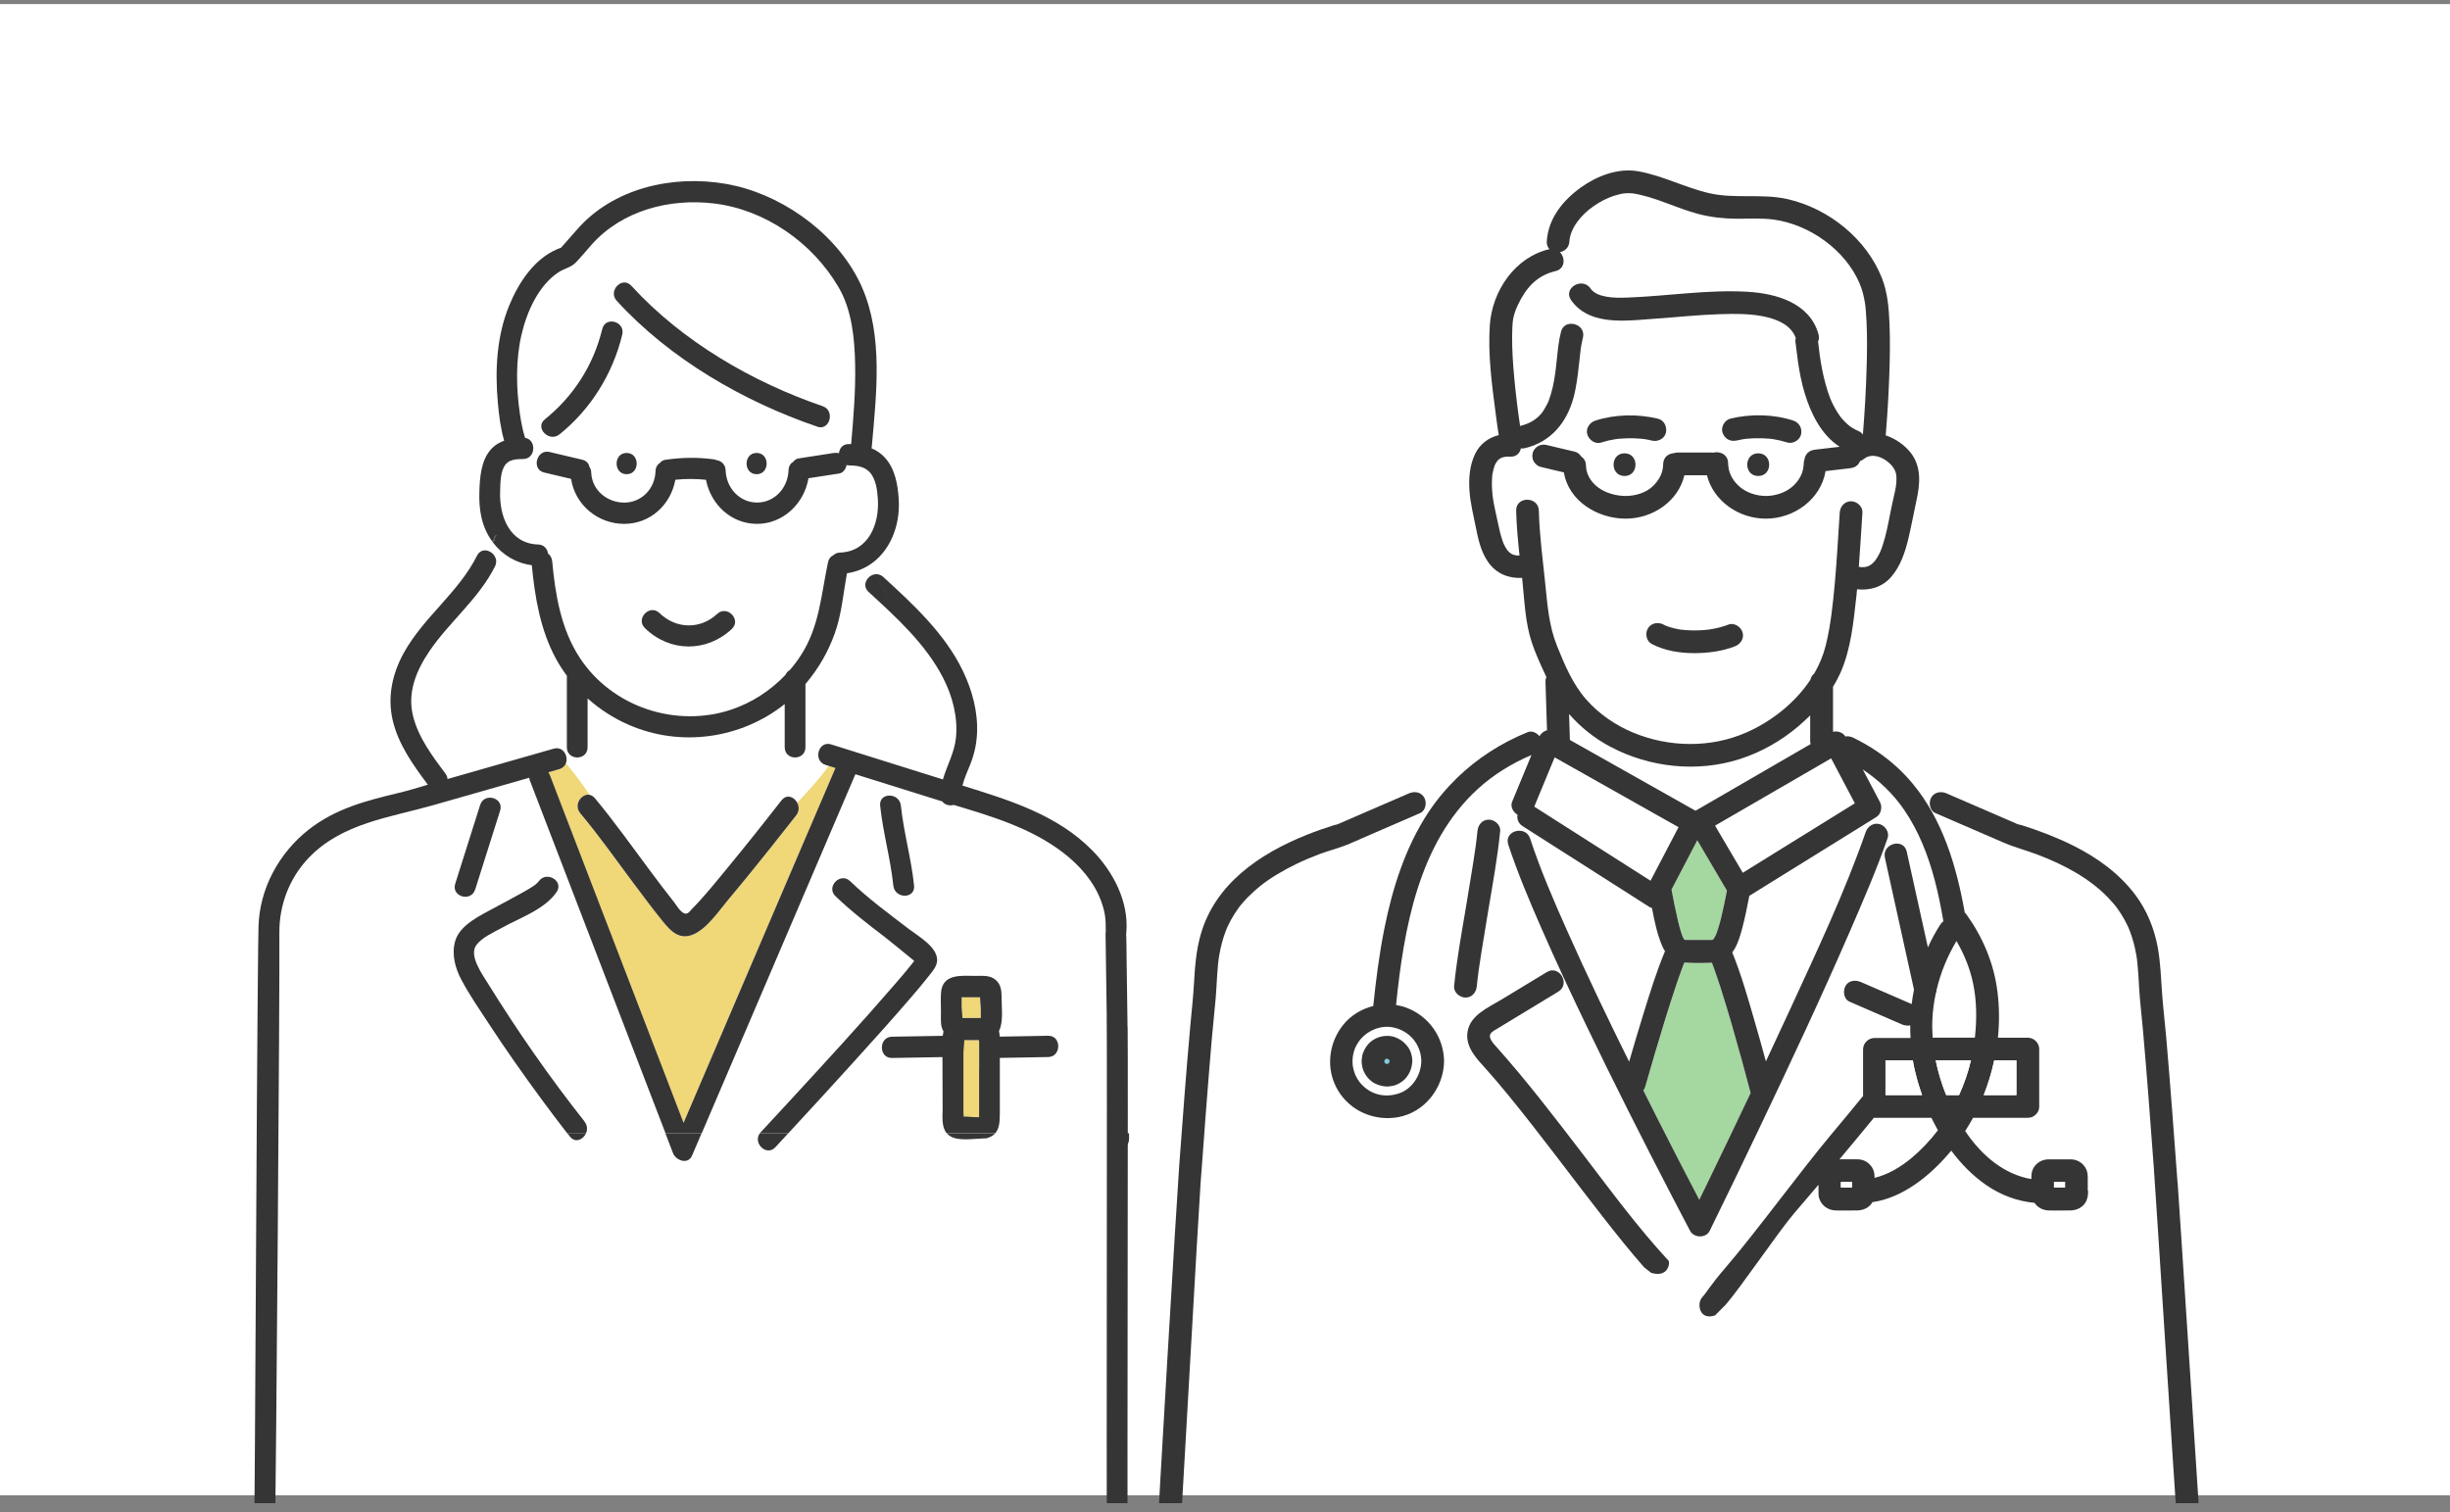 <svg width="230" height="142" viewBox="0 0 230 142" fill="none" xmlns="http://www.w3.org/2000/svg">
<rect x="0" y="0" width="230" height="142" fill="#808080" stroke="none"/>
<g clip-path="url(#clip0_1163_2975)">
<rect y="0.384" width="237.5" height="140" fill="white"/>
<g clip-path="url(#clip1_1163_2975)">
<path d="M90.277 93.668V94.518C90.277 94.682 90.347 95.192 90.347 95.571H91.245C91.454 95.566 91.663 95.56 91.871 95.571H92.075C92.075 95.571 92.075 95.538 92.075 95.522V94.671C92.075 94.507 92.005 93.997 92.005 93.618H90.336C90.336 93.618 90.299 93.618 90.277 93.618C90.277 93.635 90.277 93.651 90.277 93.662V93.668Z" fill="#F0D778"/>
<path d="M86.105 90.458C86.105 90.458 86.105 90.458 86.1 90.448C86.1 90.453 86.1 90.458 86.105 90.458Z" fill="#41B9AF"/>
<path d="M91.909 104.886V97.897C91.909 97.842 91.898 97.754 91.888 97.656H90.513C90.513 98.078 90.432 98.638 90.432 98.83V104.458C90.432 104.546 90.448 104.688 90.459 104.831C90.812 104.809 91.262 104.886 91.55 104.886H91.903H91.909Z" fill="#F0D778"/>
<path d="M77.801 71.911C76.903 73.151 75.865 74.259 74.838 75.373C75.019 75.718 75.046 76.168 74.747 76.552C73.944 77.584 73.131 78.615 72.313 79.635C71.023 81.248 69.729 82.861 68.397 84.435C67.482 85.516 66.289 87.343 64.893 87.809C63.523 88.264 62.672 87.079 61.907 86.119C61.068 85.061 60.26 83.98 59.452 82.899C57.815 80.705 56.226 78.456 54.471 76.355C53.813 75.565 54.594 74.484 55.349 74.627C54.664 73.601 53.931 72.619 53.123 71.654C53.032 71.911 52.829 72.125 52.497 72.219C52.155 72.317 51.813 72.416 51.465 72.515C51.524 72.592 51.577 72.685 51.62 72.789C52.176 74.243 52.738 75.697 53.294 77.15C55.702 83.404 58.104 89.657 60.511 95.917C61.731 99.087 62.951 102.258 64.165 105.423L65.187 103.032C67.947 96.58 70.708 90.129 73.468 83.678C75.121 79.822 76.769 75.965 78.422 72.109C78.213 72.043 78.005 71.977 77.796 71.911H77.801Z" fill="#F0D778"/>
<path d="M54.878 105.297C51.631 101.194 48.614 96.86 45.848 92.4C45.27 91.468 43.997 89.718 44.709 88.742C45.249 87.996 46.367 87.524 47.137 87.096C48.796 86.174 51.112 85.395 52.246 83.761C52.974 82.713 51.289 81.714 50.566 82.751C50.31 83.119 49.47 83.558 48.983 83.837C48.116 84.331 47.228 84.781 46.351 85.264C45.099 85.949 43.163 86.827 42.729 88.363C42.382 89.603 42.729 90.886 43.312 91.984C44.061 93.399 44.987 94.737 45.859 96.07C47.448 98.495 49.111 100.865 50.829 103.196C51.626 104.277 52.428 105.347 53.252 106.405H55.012C55.157 106.071 55.157 105.659 54.873 105.308L54.878 105.297Z" fill="#353535"/>
<path d="M53.257 106.394C53.337 106.499 53.418 106.603 53.503 106.707C54.011 107.349 54.755 106.992 55.017 106.394H53.257Z" fill="#353535"/>
<path d="M80.445 99.362C82.162 97.469 83.874 95.566 85.537 93.629C86.089 92.987 86.64 92.346 87.159 91.676C87.49 91.254 87.966 90.744 87.977 90.162C88.004 88.9 86.19 87.886 85.366 87.255C83.467 85.801 81.541 84.397 79.808 82.729C78.893 81.851 77.513 83.261 78.433 84.139C79.894 85.543 81.493 86.783 83.103 88.006C83.307 88.16 85.12 89.625 85.826 90.217C85.768 90.294 85.661 90.436 85.618 90.486C85.088 91.155 84.532 91.802 83.97 92.45C80.755 96.174 77.417 99.795 74.084 103.416C73.196 104.376 72.313 105.341 71.42 106.295C71.388 106.328 71.361 106.361 71.34 106.394H74.009C76.165 104.063 78.316 101.72 80.45 99.362H80.445ZM86.099 90.453C86.099 90.453 86.094 90.453 86.094 90.442C86.094 90.447 86.094 90.453 86.099 90.453Z" fill="#353535"/>
<path d="M71.335 106.394C70.65 107.321 71.96 108.605 72.795 107.705C73.201 107.272 73.603 106.833 74.004 106.394H71.335Z" fill="#353535"/>
<path d="M88.876 106.394C88.967 106.499 89.074 106.597 89.213 106.68C90.015 107.157 91.417 106.899 92.326 106.883C92.385 106.883 92.444 106.883 92.508 106.877C92.519 106.877 92.53 106.877 92.54 106.877H92.562C92.658 106.861 92.744 106.833 92.818 106.8C93.086 106.701 93.284 106.564 93.428 106.4H88.876V106.394Z" fill="#353535"/>
<path d="M93.862 104.644V99.323C95.376 99.296 96.89 99.268 98.404 99.241C99.656 99.219 99.661 97.222 98.404 97.244C96.885 97.272 95.365 97.299 93.851 97.326C93.841 97.145 93.819 96.965 93.782 96.794C94.21 95.961 94.028 94.644 94.028 93.794C94.028 93.097 94.017 92.417 93.413 91.951C92.888 91.55 92.246 91.621 91.626 91.621C90.31 91.621 88.448 91.358 88.336 93.245C88.298 93.843 88.336 94.457 88.336 95.055C88.336 95.653 88.255 96.323 88.576 96.838C88.544 96.97 88.523 97.107 88.507 97.25C86.913 97.277 85.324 97.305 83.73 97.332C82.478 97.354 82.472 99.351 83.73 99.329C85.313 99.301 86.891 99.274 88.475 99.246C88.475 100.865 88.491 102.483 88.491 104.101C88.491 104.858 88.368 105.796 88.876 106.394H93.429C93.814 105.961 93.857 105.319 93.857 104.644H93.862ZM91.915 100.475V104.886H91.562C91.273 104.886 90.823 104.809 90.47 104.831C90.46 104.688 90.444 104.54 90.444 104.458V98.83C90.444 98.638 90.524 98.078 90.524 97.656H91.899C91.909 97.754 91.92 97.842 91.92 97.897V100.481L91.915 100.475ZM92.075 95.527C92.075 95.527 92.075 95.56 92.075 95.577H91.872C91.669 95.566 91.455 95.571 91.246 95.577H90.347C90.347 95.198 90.278 94.682 90.278 94.523V93.673C90.278 93.673 90.278 93.64 90.278 93.629C90.294 93.629 90.315 93.629 90.337 93.629H92.006C92.006 94.008 92.075 94.523 92.075 94.682V95.533V95.527Z" fill="#353535"/>
<path d="M44.612 83.503C45.394 81.04 46.169 78.576 46.95 76.113C47.336 74.89 45.458 74.364 45.073 75.581C44.291 78.044 43.516 80.507 42.735 82.971C42.35 84.194 44.227 84.72 44.612 83.503Z" fill="#353535"/>
<path d="M73.367 75.137C71.655 77.337 69.917 79.52 68.141 81.671C67.119 82.91 66.102 84.183 64.974 85.324C64.856 85.445 64.679 85.692 64.524 85.752C64.027 85.938 63.567 85.061 63.283 84.704C62.486 83.706 61.721 82.68 60.956 81.654C59.276 79.399 57.645 77.101 55.847 74.94C55.034 73.963 53.659 75.378 54.472 76.349C56.227 78.45 57.816 80.7 59.453 82.894C60.261 83.975 61.068 85.061 61.908 86.114C62.673 87.074 63.524 88.264 64.893 87.803C66.29 87.337 67.483 85.516 68.397 84.43C69.729 82.85 71.024 81.243 72.313 79.63C73.132 78.604 73.94 77.578 74.748 76.547C75.523 75.554 74.154 74.128 73.373 75.137H73.367Z" fill="#353535"/>
<path d="M68.702 59.048C69.632 58.181 68.252 56.771 67.327 57.638C65.749 59.113 63.459 59.064 61.918 57.561C61.009 56.672 59.634 58.082 60.543 58.971C62.876 61.247 66.332 61.269 68.707 59.048H68.702Z" fill="#353535"/>
<path d="M71.029 42.525C69.777 42.525 69.772 44.521 71.029 44.521C72.286 44.521 72.286 42.525 71.029 42.525Z" fill="#353535"/>
<path d="M58.826 42.525C57.575 42.525 57.569 44.521 58.826 44.521C60.084 44.521 60.084 42.525 58.826 42.525Z" fill="#353535"/>
<path d="M63.181 108.265C63.449 108.956 64.588 109.378 64.963 108.501C65.262 107.799 65.562 107.096 65.867 106.394H62.464C62.705 107.02 62.946 107.64 63.181 108.265Z" fill="#353535"/>
<path d="M104.042 106.394C104.042 106.564 104.042 106.729 104.047 106.899C104.063 108.183 106.011 108.188 105.995 106.899C105.995 106.729 105.995 106.564 105.989 106.394H104.042Z" fill="#353535"/>
<path d="M105.851 96.449C105.819 94.244 105.787 92.033 105.76 89.828C105.749 89.202 105.76 88.577 105.733 87.957C105.733 87.825 105.723 87.754 105.717 87.716C105.717 87.672 105.728 87.606 105.739 87.513C105.979 84.638 104.498 81.841 102.566 79.866C99.244 76.476 94.718 75.115 90.353 73.755C90.519 73.075 90.824 72.427 91.081 71.774C91.45 70.847 91.664 69.926 91.717 68.922C91.829 66.859 91.268 64.802 90.38 62.964C88.705 59.486 85.704 56.716 82.922 54.171C82.66 53.935 82.366 53.869 82.099 53.924C82.692 54.796 83.168 55.729 83.821 56.667C83.168 55.734 82.692 54.802 82.099 53.924C81.403 54.061 80.868 54.966 81.547 55.581C84.131 57.945 86.918 60.479 88.545 63.661C89.417 65.367 89.936 67.32 89.743 69.262C89.604 70.655 88.898 71.868 88.518 73.179C85.019 72.082 81.515 70.984 78.017 69.887C76.813 69.509 76.299 71.44 77.498 71.813C77.808 71.912 78.118 72.005 78.429 72.103C76.775 75.96 75.128 79.816 73.475 83.673C70.714 90.124 67.954 96.575 65.194 103.026L64.172 105.418C62.952 102.247 61.732 99.076 60.518 95.911C58.111 89.658 55.709 83.404 53.301 77.145C52.745 75.691 52.183 74.237 51.627 72.784C51.584 72.68 51.536 72.586 51.471 72.51C51.814 72.411 52.156 72.312 52.504 72.213C53.708 71.868 53.199 69.942 51.985 70.288C48.658 71.237 45.33 72.191 42.008 73.14C42.008 72.976 41.949 72.806 41.815 72.63C40.59 70.984 39.274 69.246 38.771 67.205C38.226 65 39.087 62.953 40.296 61.16C42.174 58.384 44.95 56.217 46.464 53.184C46.812 52.492 46.325 51.845 45.763 51.702C45.303 52.657 44.918 53.688 44.287 54.467C44.918 53.688 45.309 52.657 45.763 51.702C45.4 51.609 45.004 51.724 44.779 52.174C43.067 55.608 39.766 57.934 37.91 61.291C36.84 63.228 36.359 65.384 36.856 67.578C37.375 69.86 38.771 71.807 40.136 73.634C40.146 73.65 40.157 73.662 40.168 73.672C39.269 73.941 38.37 74.216 37.461 74.435C34.411 75.165 31.512 75.9 28.971 77.896C26.205 80.074 24.349 83.421 24.268 87.035C24.215 89.52 24.215 92.011 24.183 94.496C24.124 98.632 23.926 140.358 23.867 144.494C23.851 145.777 25.798 145.777 25.814 144.494C25.814 144.324 25.819 144.159 25.825 143.989C25.921 137.713 26.269 93.832 26.226 87.557C26.21 85.055 27.109 82.499 28.981 80.54C32.111 77.266 36.615 76.755 40.719 75.581C43.709 74.726 46.694 73.875 49.685 73.02C49.69 73.113 49.712 73.212 49.754 73.31C51.268 77.255 52.788 81.193 54.301 85.138C56.709 91.391 59.111 97.645 61.518 103.904C61.839 104.732 62.155 105.566 62.476 106.394H65.878C67.307 103.054 68.74 99.713 70.169 96.372C72.929 89.921 75.689 83.47 78.45 77.019C79.065 75.576 79.686 74.133 80.301 72.691C82.751 73.459 85.201 74.227 87.657 74.995C87.924 75.077 88.186 75.159 88.454 75.241C88.695 75.57 89.149 75.68 89.534 75.57C93.129 76.651 96.799 77.743 99.811 80.058C101.331 81.221 102.705 82.773 103.369 84.6C103.77 85.703 103.807 86.284 103.807 87.376C103.807 87.398 103.807 87.414 103.807 87.436C103.797 87.518 103.786 87.606 103.786 87.694C103.786 88.165 103.797 88.632 103.807 89.104C103.834 91.1 103.861 93.092 103.893 95.088C103.947 98.863 103.861 140.226 103.914 144H105.861C105.813 140.687 105.91 99.773 105.862 96.46L105.851 96.449Z" fill="#353535"/>
<path d="M46.426 50.528C46.49 50.441 46.554 50.353 46.618 50.27C46.442 50.27 46.426 50.397 46.426 50.528Z" fill="#353535"/>
<path d="M46.426 50.528C46.356 50.627 46.287 50.737 46.223 50.841L46.239 50.868C46.442 50.863 46.421 50.687 46.426 50.528Z" fill="#353535"/>
<path d="M84.371 46.88C84.286 45.509 84.029 44.022 83.087 42.98C82.718 42.574 82.285 42.283 81.814 42.086C81.83 42.026 81.841 41.96 81.846 41.894C82.269 37.05 82.932 31.548 80.921 26.968C78.845 22.239 73.913 18.585 69.06 17.45C64.203 16.32 58.441 17.269 54.766 20.917C54.322 21.361 53.916 21.844 53.498 22.316C53.252 22.595 53.001 22.864 52.76 23.149C52.733 23.182 52.706 23.215 52.68 23.248C52.551 23.292 52.428 23.341 52.305 23.396C50.133 24.323 48.689 26.529 47.806 28.674C46.629 31.532 46.458 34.746 46.736 37.802C46.843 38.976 46.993 40.221 47.33 41.373C46.843 41.548 46.399 41.823 46.035 42.251C45.158 43.287 45.046 44.818 45.003 46.129C44.939 47.835 45.201 49.459 46.217 50.847C46.281 50.737 46.351 50.633 46.42 50.534C46.42 50.397 46.437 50.276 46.613 50.276C46.544 50.358 46.479 50.446 46.42 50.534C46.42 50.693 46.437 50.868 46.233 50.874C46.249 50.896 46.265 50.923 46.287 50.945C47.202 52.141 48.486 52.876 49.925 53.068C50.214 56.08 50.722 59.108 52.161 61.791C52.471 62.372 52.83 62.926 53.22 63.447C53.22 63.486 53.215 63.524 53.215 63.562V70.151C53.215 71.434 55.162 71.44 55.162 70.151V65.57C56.301 66.59 57.596 67.424 58.982 68.033C63.85 70.178 69.558 69.377 73.666 66.102V70.151C73.666 71.434 75.614 71.44 75.614 70.151V64.215C75.646 64.177 75.683 64.133 75.721 64.094C76.86 62.728 77.754 61.176 78.358 59.492C79.016 57.671 79.161 55.718 79.514 53.82C80.252 53.716 80.915 53.469 81.498 53.118C81.37 52.964 81.236 52.816 81.092 52.668C81.236 52.816 81.37 52.964 81.498 53.118C83.489 51.911 84.532 49.437 84.371 46.886V46.88ZM78.861 51.878C78.588 51.889 78.374 51.988 78.219 52.141C77.989 52.24 77.802 52.448 77.732 52.783C77.08 55.871 76.93 58.839 75.17 61.549C74.859 62.032 74.512 62.487 74.137 62.92C73.966 63.014 73.822 63.156 73.741 63.359C72.34 64.829 70.596 65.965 68.697 66.607C63.529 68.362 57.478 66.431 54.413 61.736C52.669 59.059 52.129 55.849 51.84 52.701C51.808 52.372 51.658 52.13 51.449 51.971C51.385 51.532 51.075 51.137 50.524 51.121C47.854 51.039 46.865 48.504 46.95 46.129C46.977 45.361 46.956 44.209 47.48 43.584C47.876 43.106 48.566 43.106 49.122 43.095C50.315 43.079 50.374 41.269 49.293 41.11C49.053 40.352 48.908 39.546 48.796 38.773C48.453 36.403 48.411 33.77 48.956 31.427C49.459 29.271 50.545 26.808 52.428 25.563C52.969 25.207 53.6 25.119 54.054 24.647C54.563 24.12 55.033 23.544 55.515 22.996C58.404 19.737 62.898 18.596 67.07 19.107C71.826 19.694 76.261 22.76 78.717 26.956C79.984 29.123 80.231 31.778 80.279 34.252C80.327 36.737 80.118 39.217 79.904 41.697C79.835 41.697 79.765 41.697 79.69 41.691C79.118 41.68 78.808 42.092 78.759 42.547C78.599 42.508 78.433 42.503 78.262 42.53C77.16 42.7 76.063 42.87 74.961 43.041C74.763 43.073 74.597 43.189 74.48 43.342C74.223 43.496 74.036 43.765 74.025 44.154C73.971 45.805 72.72 47.182 71.072 47.182C69.424 47.182 68.172 45.805 68.119 44.154C68.097 43.584 67.702 43.265 67.274 43.205C67.188 43.167 67.092 43.139 66.985 43.123C65.46 42.92 64.026 42.947 62.507 43.161C62.261 43.194 62.084 43.304 61.967 43.446C61.726 43.6 61.55 43.869 61.539 44.242C61.485 45.888 60.239 47.177 58.612 47.188C57.034 47.193 55.563 46.047 55.504 44.368C55.499 44.149 55.429 43.968 55.333 43.825C55.269 43.518 55.055 43.254 54.659 43.161C53.637 42.92 52.621 42.678 51.599 42.437C50.379 42.146 49.86 44.072 51.08 44.362C51.925 44.56 52.771 44.763 53.611 44.961C53.99 47.418 56.136 49.19 58.612 49.184C61.047 49.179 62.978 47.391 63.4 45.043C64.369 44.938 65.31 44.95 66.273 45.043C66.728 47.369 68.643 49.184 71.072 49.184C73.501 49.184 75.496 47.292 75.897 44.9C76.86 44.752 77.818 44.604 78.781 44.456C79.155 44.395 79.401 44.039 79.471 43.666C79.54 43.682 79.615 43.688 79.69 43.693C80.386 43.704 81.135 43.781 81.643 44.33C82.237 44.982 82.36 46.036 82.413 46.88C82.558 49.261 81.498 51.796 78.85 51.878H78.861Z" fill="#353535"/>
<path d="M85.811 83.141C85.554 80.617 84.837 78.171 84.575 75.647C84.446 74.38 82.494 74.369 82.627 75.647C82.89 78.171 83.601 80.617 83.863 83.141C83.992 84.408 85.944 84.419 85.811 83.141Z" fill="#353535"/>
<path d="M76.716 40.062C77.909 40.468 78.417 38.542 77.235 38.136C70.66 35.892 64.032 32.053 59.27 26.83C58.414 25.892 57.04 27.302 57.896 28.24C62.887 33.709 69.831 37.708 76.721 40.056L76.716 40.062Z" fill="#353535"/>
<path d="M52.524 40.78C55.451 38.432 57.516 35.119 58.414 31.427C58.719 30.182 56.842 29.65 56.537 30.895C55.713 34.291 53.83 37.215 51.15 39.37C50.165 40.16 51.551 41.565 52.524 40.78Z" fill="#353535"/>
</g>
<g clip-path="url(#clip2_1163_2975)">
<path d="M147.493 28.16C146.717 27.023 148.567 25.958 149.334 27.087C149.636 27.53 150.19 27.721 150.804 27.845C151.443 27.968 152.197 27.956 152.892 27.926C156.607 27.781 160.327 27.172 164.047 27.385C166.766 27.542 169.902 28.428 170.724 31.371C170.797 31.636 170.771 31.866 170.686 32.061C170.707 32.223 170.724 32.389 170.745 32.551C170.762 32.692 170.78 32.832 170.797 32.973C170.809 33.062 170.822 33.156 170.831 33.245C170.831 33.258 170.831 33.267 170.831 33.271C170.831 33.288 170.835 33.305 170.839 33.335C170.971 34.246 171.137 35.149 171.385 36.035C171.683 37.109 171.934 37.799 172.509 38.714C172.582 38.829 172.654 38.94 172.735 39.051C172.765 39.093 172.795 39.132 172.825 39.174C172.833 39.187 172.85 39.204 172.876 39.234C173.025 39.413 173.183 39.583 173.353 39.741C173.434 39.817 173.524 39.894 173.609 39.962C173.634 39.975 173.813 40.107 173.839 40.124C174.065 40.269 174.303 40.392 174.551 40.499C174.695 40.563 174.81 40.669 174.891 40.797C175.066 38.719 175.181 36.636 175.241 34.553C175.283 33.088 175.3 31.619 175.232 30.153C175.215 29.813 175.194 29.468 175.164 29.127C175.151 28.995 175.139 28.863 175.126 28.731C175.122 28.684 175.104 28.552 175.096 28.497C174.994 27.832 174.832 27.176 174.563 26.559C173.221 23.449 169.893 21.081 166.561 20.613C165.389 20.447 164.188 20.536 163.012 20.527C161.81 20.515 160.621 20.387 159.458 20.085C157.37 19.539 155.376 18.458 153.233 18.138C153.258 18.147 152.904 18.125 152.841 18.125C152.696 18.125 152.546 18.138 152.406 18.155C152.397 18.159 152.154 18.206 152.086 18.219C151.903 18.262 151.724 18.313 151.545 18.368C150.851 18.59 150.207 18.935 149.589 19.365C148.452 20.153 147.412 21.409 147.339 22.661C147.305 23.245 146.896 23.577 146.449 23.662C146.969 24.186 146.952 25.23 146.031 25.447C144.263 25.86 143.253 27.027 142.49 28.65C142.282 29.093 142.133 29.519 142.047 29.996C142.039 30.055 142.017 30.238 142.013 30.294C142 30.417 141.992 30.541 141.988 30.664C141.971 30.933 141.966 31.201 141.962 31.469C141.949 32.828 142.047 34.187 142.171 35.537C142.235 36.206 142.307 36.874 142.384 37.539C142.422 37.85 142.461 38.156 142.499 38.467C142.516 38.587 142.529 38.702 142.546 38.821C142.55 38.863 142.571 39.004 142.576 39.047C142.618 39.362 142.669 39.673 142.712 39.988C143.603 39.762 144.284 39.37 144.787 38.714C144.923 38.535 145.29 37.884 145.375 37.675C145.486 37.411 145.665 36.815 145.759 36.41C145.869 35.942 145.95 35.465 146.014 34.987C146.019 34.941 146.031 34.855 146.036 34.83C146.053 34.698 146.065 34.562 146.082 34.429C146.108 34.2 146.134 33.974 146.159 33.744C146.253 32.875 146.33 31.989 146.551 31.142C146.751 30.379 147.514 30.243 148.06 30.52C148.119 29.987 148.166 29.451 148.175 28.918C147.928 28.705 147.702 28.458 147.501 28.169L147.493 28.16Z" fill="white"/>
<path d="M177.819 44.017C177.346 43.195 175.91 42.347 175.006 43.067C174.887 43.161 174.759 43.237 174.623 43.289C174.568 43.425 174.482 43.553 174.389 43.651C174.171 43.868 173.928 43.928 173.634 43.962C173.502 43.979 173.37 43.991 173.238 44.008L171.385 44.226C170.941 46.858 168.457 48.689 165.777 48.689C163.097 48.689 160.856 47.037 160.246 44.613C159.543 44.613 158.836 44.613 158.133 44.613C157.557 47.058 155.163 48.689 152.619 48.689C149.981 48.689 147.25 47.028 146.82 44.349C146.091 44.175 145.362 44.004 144.634 43.83C144.361 43.766 144.144 43.57 143.999 43.34C143.841 43.097 143.828 42.79 143.892 42.518C143.952 42.262 144.161 42.011 144.382 41.883C144.629 41.738 144.928 41.709 145.205 41.777C145.311 41.802 145.422 41.828 145.529 41.853C146.3 42.036 147.071 42.22 147.842 42.403C148.102 42.467 148.311 42.65 148.456 42.863C148.703 43.033 148.882 43.306 148.891 43.693C148.903 44.468 149.287 45.197 150.032 45.759C150.714 46.27 151.694 46.56 152.623 46.56C153.544 46.56 154.536 46.245 155.154 45.657C155.798 45.043 156.126 44.375 156.139 43.566C156.147 42.914 156.637 42.577 157.144 42.543C157.251 42.509 157.357 42.484 157.468 42.484C157.604 42.484 157.741 42.484 157.877 42.484H160.711C160.753 42.484 160.787 42.492 160.83 42.496C161.444 42.326 162.223 42.65 162.236 43.476C162.249 44.319 162.598 45.048 163.276 45.657C163.923 46.236 164.869 46.56 165.786 46.56C166.697 46.56 167.652 46.236 168.295 45.657C168.977 45.043 169.322 44.324 169.335 43.476C169.335 43.344 169.365 43.229 169.403 43.123C169.437 42.897 169.552 42.667 169.701 42.518C169.919 42.3 170.162 42.241 170.456 42.207C170.588 42.19 170.72 42.177 170.852 42.16C171.47 42.088 172.092 42.015 172.71 41.943C170.988 40.84 169.991 38.812 169.42 36.9C169.135 35.946 168.943 34.966 168.798 33.982C168.734 33.544 168.679 33.105 168.628 32.666C168.611 32.534 168.594 32.402 168.581 32.27C168.581 32.257 168.581 32.249 168.572 32.227C168.542 32.053 168.547 31.878 168.581 31.712C168.159 30.605 167.106 30.077 165.93 29.787C164.494 29.429 162.952 29.442 161.418 29.493C159.411 29.557 157.417 29.774 155.414 29.915C153.113 30.072 150.028 30.537 148.162 28.914C148.153 29.446 148.106 29.983 148.047 30.515C148.452 30.72 148.737 31.141 148.592 31.704C148.541 31.908 148.494 32.112 148.46 32.317C148.439 32.428 148.422 32.538 148.405 32.649C148.4 32.688 148.392 32.73 148.388 32.768C148.328 33.237 148.281 33.706 148.23 34.174C148.115 35.243 147.987 36.325 147.702 37.364C147.067 39.685 145.55 41.513 143.138 42.066C143.006 42.096 142.887 42.096 142.772 42.088C142.678 42.518 142.35 42.884 141.775 42.863C141.617 42.858 141.459 42.854 141.302 42.871C141.31 42.876 141.076 42.927 141.02 42.939C140.999 42.944 140.982 42.952 140.965 42.956C140.931 42.974 140.897 42.99 140.863 43.012C140.812 43.046 140.76 43.076 140.709 43.11C140.705 43.114 140.705 43.114 140.697 43.123C140.667 43.152 140.573 43.25 140.552 43.272C140.488 43.361 140.432 43.45 140.381 43.544C140.356 43.591 140.334 43.638 140.313 43.685C140.313 43.685 140.313 43.685 140.313 43.693C140.266 43.821 140.228 43.949 140.194 44.081C140.164 44.2 140.138 44.319 140.117 44.439C140.083 44.605 140.113 44.396 140.087 44.63C140.066 44.847 140.053 45.065 140.053 45.282C140.053 45.533 140.057 45.789 140.074 46.04C140.083 46.164 140.096 46.287 140.104 46.411C140.104 46.445 140.117 46.543 140.121 46.581C140.241 47.437 140.458 48.28 140.628 49.128C140.726 49.609 140.833 50.095 140.986 50.563C141.025 50.683 141.067 50.798 141.106 50.913C141.11 50.925 141.135 50.989 141.152 51.028C141.165 51.053 141.178 51.083 141.178 51.083C141.272 51.275 141.374 51.462 141.498 51.637C141.498 51.637 141.498 51.637 141.502 51.641C141.532 51.675 141.562 51.713 141.596 51.747C141.647 51.798 141.698 51.845 141.749 51.892C141.766 51.897 141.898 51.986 141.932 52.007C141.958 52.024 141.988 52.037 142.013 52.05C142.022 52.05 142.022 52.05 142.03 52.054C142.103 52.075 142.307 52.122 142.341 52.135C142.367 52.135 142.546 52.144 142.597 52.144C142.614 52.144 142.627 52.144 142.644 52.144C142.495 50.742 142.363 49.341 142.329 47.931C142.294 46.56 144.425 46.564 144.459 47.931C144.514 50.223 144.821 52.501 145.06 54.776C145.269 56.79 145.401 58.72 146.163 60.619C146.867 62.374 147.655 64.24 148.92 65.666C150.109 67.008 151.613 68.043 153.258 68.737C156.637 70.164 160.587 70.232 163.958 68.742C166.297 67.707 168.504 65.977 169.953 63.797C170.004 63.558 170.136 63.358 170.315 63.209C170.792 62.383 171.163 61.501 171.393 60.572C171.866 58.669 172.066 56.658 172.245 54.708C172.446 52.51 172.552 50.308 172.705 48.106C172.744 47.531 173.161 47.041 173.771 47.041C174.316 47.041 174.874 47.531 174.836 48.106C174.717 49.801 174.627 51.5 174.499 53.196C174.687 53.23 174.845 53.247 175.1 53.217C175.066 53.217 175.262 53.17 175.313 53.157C175.326 53.157 175.377 53.136 175.411 53.123C175.433 53.115 175.45 53.106 175.454 53.102C175.492 53.081 175.65 52.978 175.671 52.97C175.744 52.91 175.812 52.846 175.876 52.782C175.901 52.757 176.004 52.642 176.021 52.62C176.08 52.54 176.14 52.45 176.195 52.365C176.477 51.909 176.566 51.671 176.719 51.224C176.89 50.721 177.022 50.21 177.137 49.694C177.354 48.728 177.516 47.752 177.742 46.785C177.87 46.236 177.998 45.712 178.023 45.201C178.049 44.694 178.028 44.379 177.81 44L177.819 44.017ZM165.057 44.69C163.685 44.69 163.685 42.56 165.057 42.56C166.429 42.56 166.429 44.69 165.057 44.69ZM162.453 39.311C164.341 38.855 166.484 38.889 168.338 39.489C168.905 39.673 169.216 40.214 169.084 40.801C168.96 41.346 168.304 41.717 167.771 41.547C167.345 41.41 166.91 41.308 166.472 41.24C166.446 41.236 166.416 41.231 166.391 41.227C166.378 41.227 166.352 41.223 166.322 41.219C166.237 41.21 166.148 41.202 166.063 41.193C165.828 41.172 165.594 41.159 165.359 41.155C164.929 41.142 164.494 41.155 164.064 41.193C163.962 41.202 163.855 41.214 163.753 41.227C163.71 41.236 163.664 41.24 163.621 41.248C163.421 41.283 163.22 41.321 163.024 41.372C162.445 41.513 161.895 41.193 161.712 40.627C161.537 40.09 161.912 39.447 162.458 39.315L162.453 39.311ZM152.512 44.69C151.14 44.69 151.14 42.56 152.512 42.56C153.884 42.56 153.884 44.69 152.512 44.69ZM149.773 39.489C151.622 38.889 153.769 38.851 155.657 39.311C156.237 39.451 156.526 40.073 156.403 40.622C156.271 41.193 155.631 41.495 155.09 41.368C154.894 41.321 154.694 41.278 154.494 41.244C154.451 41.236 154.404 41.231 154.362 41.223C154.259 41.21 154.153 41.197 154.051 41.189C153.62 41.151 153.19 41.138 152.755 41.151C152.521 41.155 152.287 41.172 152.052 41.189C151.963 41.197 151.878 41.206 151.792 41.214C151.762 41.214 151.741 41.223 151.724 41.223C151.699 41.223 151.669 41.231 151.643 41.236C151.2 41.304 150.765 41.406 150.344 41.542C149.777 41.725 149.206 41.325 149.031 40.797C148.848 40.23 149.244 39.66 149.777 39.485L149.773 39.489ZM162.845 60.696C161.648 61.156 160.31 61.326 159.032 61.326C157.677 61.326 156.292 61.101 155.078 60.474C154.566 60.21 154.417 59.495 154.694 59.018C154.997 58.502 155.64 58.37 156.151 58.635C156.211 58.664 156.292 58.694 156.347 58.733C156.352 58.733 156.356 58.737 156.36 58.741C156.369 58.741 156.373 58.745 156.386 58.749C156.501 58.792 156.616 58.835 156.735 58.873C157.012 58.962 157.298 59.031 157.583 59.082C157.63 59.09 157.826 59.12 157.851 59.124C157.988 59.141 158.12 59.154 158.256 59.163C158.55 59.184 158.844 59.197 159.138 59.193C159.449 59.193 159.76 59.175 160.071 59.15C160.187 59.141 160.302 59.129 160.417 59.111C160.451 59.107 160.523 59.099 160.544 59.094C160.608 59.086 160.677 59.073 160.74 59.06C161.269 58.967 161.784 58.83 162.283 58.639C162.824 58.43 163.45 58.869 163.595 59.384C163.757 59.976 163.387 60.487 162.85 60.696H162.845Z" fill="white"/>
<path d="M169.94 67.161C169.586 67.519 169.216 67.86 168.841 68.175C167.217 69.551 165.355 70.611 163.327 71.263C159.339 72.541 154.86 72.059 151.174 70.1C149.704 69.321 148.392 68.277 147.305 67.029C147.331 67.843 147.357 68.652 147.382 69.466C147.476 69.517 147.57 69.572 147.659 69.623C151.498 71.787 155.337 73.951 159.177 76.114C159.65 75.842 160.123 75.565 160.596 75.292C163.723 73.478 166.855 71.668 169.983 69.853C169.957 69.764 169.94 69.67 169.94 69.581V67.161Z" fill="white"/>
<path d="M171.913 71.203C171.704 71.323 171.495 71.446 171.291 71.565C167.865 73.55 164.439 75.535 161.013 77.52C161.882 78.993 162.752 80.471 163.617 81.945C163.825 81.817 164.034 81.685 164.243 81.558C167.541 79.513 170.839 77.469 174.137 75.424C173.396 74.019 172.654 72.609 171.913 71.203Z" fill="white"/>
<path d="M130.236 99.395C130.214 99.395 130.189 99.395 130.168 99.395C130.146 99.399 130.125 99.408 130.108 99.412C130.087 99.425 130.07 99.433 130.048 99.446C130.04 99.455 130.027 99.467 130.018 99.476C130.006 99.497 129.993 99.514 129.984 99.535C129.98 99.557 129.972 99.578 129.967 99.595C129.967 99.616 129.967 99.642 129.967 99.663C129.972 99.685 129.98 99.706 129.984 99.723C129.997 99.744 130.006 99.761 130.018 99.782C130.027 99.791 130.04 99.804 130.048 99.812C130.065 99.825 130.087 99.838 130.108 99.846C130.129 99.851 130.151 99.859 130.168 99.863C130.189 99.863 130.214 99.863 130.236 99.863C130.257 99.859 130.278 99.851 130.295 99.846C130.317 99.834 130.334 99.825 130.355 99.812C130.364 99.804 130.376 99.791 130.385 99.782C130.398 99.761 130.41 99.744 130.419 99.723C130.427 99.693 130.44 99.659 130.445 99.625C130.436 99.591 130.427 99.561 130.419 99.527C130.406 99.506 130.398 99.489 130.385 99.467C130.376 99.459 130.364 99.446 130.355 99.438C130.338 99.425 130.317 99.412 130.295 99.403C130.274 99.399 130.253 99.391 130.236 99.386V99.395Z" fill="#74D2E7"/>
<path d="M157.579 77.665C157.31 77.516 157.042 77.362 156.773 77.213C153.164 75.177 149.555 73.146 145.946 71.11C145.307 72.651 144.672 74.193 144.033 75.735C144.514 76.042 145 76.353 145.482 76.659C148.635 78.67 151.792 80.68 154.945 82.69C155.823 81.017 156.697 79.343 157.575 77.669L157.579 77.665Z" fill="white"/>
<path d="M127.436 97.972C127.219 98.339 127.146 98.513 127.04 98.982C126.98 99.246 126.959 99.544 126.985 99.932C126.997 100.11 127.006 100.157 127.065 100.396C127.108 100.566 127.159 100.732 127.227 100.894C127.24 100.911 127.33 101.103 127.325 101.094C127.359 101.162 127.398 101.226 127.436 101.29C127.492 101.388 127.555 101.482 127.619 101.571C127.619 101.576 127.649 101.61 127.666 101.631C128.599 102.755 129.972 103.113 131.348 102.645C132.571 102.232 133.406 100.945 133.427 99.625C133.406 98.062 132.341 96.754 130.738 96.439C129.494 96.196 128.101 96.848 127.432 97.964L127.436 97.972ZM132.183 98.322C132.451 98.696 132.575 99.178 132.579 99.629C132.579 99.706 132.571 99.782 132.554 99.855C132.498 100.366 132.298 100.822 131.961 101.222C131.808 101.401 131.612 101.554 131.407 101.678C131.199 101.801 130.956 101.908 130.713 101.95C130.483 101.993 130.248 102.023 130.014 101.997C129.677 101.959 129.43 101.895 129.124 101.75C128.723 101.563 128.374 101.218 128.148 100.843C128.033 100.651 127.943 100.434 127.892 100.221C127.837 99.996 127.803 99.744 127.824 99.506C127.845 99.276 127.875 99.046 127.96 98.833C128.084 98.526 128.212 98.309 128.42 98.053C128.706 97.713 129.132 97.461 129.554 97.342C129.993 97.219 130.517 97.219 130.947 97.38C131.463 97.572 131.855 97.874 132.174 98.322H132.183Z" fill="white"/>
<path d="M175.944 104.945C175.944 104.945 175.931 104.945 175.923 104.945C174.853 106.252 173.779 107.551 172.693 108.842C172.897 108.842 173.106 108.842 173.311 108.842C173.669 108.842 174.026 108.838 174.38 108.842C174.934 108.85 175.42 109.11 175.731 109.566C175.927 109.851 175.987 110.188 175.987 110.524V110.584C177.252 110.281 178.449 109.562 179.434 108.74C180.367 107.96 181.202 107.074 181.935 106.112C181.718 105.728 181.513 105.337 181.326 104.94H175.944V104.945Z" fill="white"/>
<path d="M181.811 92.934C181.807 93.07 181.777 93.198 181.726 93.313C181.56 94.105 181.449 94.91 181.415 95.728C181.39 96.294 181.402 96.865 181.441 97.436H185.403C185.595 95.766 185.582 94.028 185.25 92.397C184.956 90.949 184.402 89.616 183.678 88.359C182.826 89.786 182.191 91.328 181.811 92.938V92.934Z" fill="white"/>
<path d="M184.615 85.876C186.145 88.023 187.163 90.425 187.5 93.044C187.687 94.493 187.7 95.966 187.551 97.427H190.363C190.939 97.427 191.429 97.917 191.429 98.492V103.88C191.429 104.195 191.314 104.434 191.139 104.604C191.135 104.612 191.126 104.617 191.118 104.625C191.105 104.638 191.092 104.651 191.079 104.659C190.909 104.83 190.67 104.945 190.359 104.945H185.22C184.99 105.366 184.743 105.784 184.479 106.184C184.5 106.218 184.521 106.248 184.543 106.282C186.055 108.522 188.156 110.273 190.691 110.699V110.563C190.691 110.243 190.73 109.919 190.9 109.638C191.198 109.14 191.71 108.859 192.285 108.846C192.626 108.838 192.967 108.846 193.308 108.846C193.666 108.846 194.024 108.842 194.377 108.846C194.931 108.855 195.417 109.114 195.728 109.57C195.924 109.856 195.984 110.192 195.984 110.528V111.768C195.984 111.887 195.988 112.006 195.975 112.126C195.933 112.539 195.788 112.914 195.472 113.195C195.225 113.416 194.94 113.54 194.62 113.591C194.548 113.608 194.475 113.616 194.403 113.616C193.691 113.616 192.98 113.642 192.268 113.616C191.723 113.595 191.245 113.331 190.956 112.905C189.345 112.756 187.785 112.177 186.447 111.253C185.165 110.371 184.07 109.255 183.141 108.003C181.24 110.303 178.611 112.445 175.744 112.837C175.671 112.965 175.582 113.088 175.462 113.195C175.215 113.416 174.93 113.54 174.61 113.591C174.538 113.608 174.465 113.616 174.393 113.616C173.681 113.616 172.97 113.642 172.258 113.616C171.538 113.591 170.941 113.144 170.733 112.449C170.673 112.245 170.677 112.028 170.677 111.815V111.206C169.91 112.109 169.143 113.007 168.372 113.91C166.919 115.614 165.462 117.309 163.996 119H202.852C202.852 119 202.852 118.957 202.848 118.936C202.593 115.801 202.397 112.662 202.162 109.528C201.838 105.183 201.519 100.835 201.131 96.494C201.016 95.217 200.858 93.947 200.786 92.665C200.747 91.967 200.709 91.268 200.641 90.57C200.632 90.472 200.62 90.374 200.611 90.276C200.611 90.251 200.598 90.182 200.594 90.131C200.586 90.076 200.573 89.986 200.573 89.965C200.556 89.863 200.543 89.765 200.526 89.667C200.462 89.296 200.385 88.926 200.287 88.564C200.185 88.172 200.061 87.784 199.917 87.405C199.904 87.367 199.819 87.162 199.814 87.154C199.784 87.09 199.759 87.026 199.729 86.962C199.644 86.779 199.554 86.596 199.456 86.417C199.239 86.017 198.992 85.629 198.723 85.259C198.681 85.203 198.638 85.144 198.596 85.088C198.587 85.08 198.579 85.067 198.566 85.054C198.493 84.965 198.421 84.875 198.344 84.786C198.187 84.603 198.025 84.428 197.858 84.254C196.082 82.422 193.713 81.174 191.275 80.246C190.21 79.841 189.098 79.556 188.054 79.104C187.3 78.776 186.545 78.453 185.791 78.124C184.415 77.528 183.034 76.932 181.658 76.336C181.125 76.106 181.015 75.331 181.275 74.879C181.364 74.726 181.479 74.615 181.611 74.53L179.506 73.55C182.34 76.945 183.652 81.344 184.411 85.672C184.475 85.731 184.538 85.8 184.59 85.872L184.615 85.876Z" fill="white"/>
<path d="M143.624 78.717C144.617 81.728 145.81 84.466 147.067 87.299C148.92 91.464 150.893 95.579 152.917 99.668C153.373 98.096 153.838 96.524 154.323 94.965C154.916 93.057 155.516 91.136 156.283 89.292C156.198 89.164 156.122 89.024 156.053 88.875C155.555 87.733 155.295 86.481 155.065 85.237C154.975 85.212 154.89 85.182 154.809 85.131C154.315 84.816 153.816 84.501 153.322 84.181C149.888 81.992 146.453 79.803 143.019 77.614L143.13 78.116C143.343 78.231 143.522 78.427 143.615 78.717H143.624Z" fill="white"/>
<path d="M181.615 82.639C180.998 80.297 180.115 78.031 178.743 76.02C177.699 74.496 176.374 73.239 174.857 72.226C175.39 73.239 175.927 74.253 176.46 75.267C176.592 75.514 176.613 75.756 176.57 75.974C176.54 76.259 176.391 76.532 176.08 76.723C176.042 76.745 176.008 76.77 175.969 76.791L176.08 77.324C176.195 77.315 176.319 77.324 176.442 77.354C176.971 77.498 177.376 78.12 177.188 78.665C176.161 81.609 174.926 84.479 173.681 87.337C170.971 93.568 168.087 99.727 165.163 105.86C163.621 109.093 162.066 112.322 160.485 115.537C160.135 116.249 159.006 116.214 158.644 115.537C158.069 114.455 157.506 113.374 156.944 112.288C154.191 106.989 151.494 101.652 148.908 96.269C147.446 93.232 146.019 90.178 144.668 87.086C143.547 84.522 142.452 81.936 141.574 79.275C141.238 78.261 142.405 77.703 143.142 78.108L143.032 77.605C142.998 77.584 142.963 77.562 142.929 77.541C142.507 77.273 142.384 76.855 142.452 76.472C142.052 76.234 141.758 75.714 141.941 75.267C142.546 73.802 143.155 72.336 143.76 70.867C141.915 71.646 140.177 72.72 138.698 74.074C133.15 79.159 131.782 87.184 131.05 94.335C131.382 94.386 131.706 94.467 132.021 94.586C134.13 95.383 135.524 97.359 135.558 99.616C135.524 102.104 133.747 104.417 131.25 104.864C129.03 105.264 126.763 104.306 125.595 102.351C124.424 100.387 124.688 97.909 126.115 96.162C126.827 95.293 127.828 94.697 128.91 94.429C129.158 92.018 129.464 89.607 129.937 87.231C130.696 83.397 131.91 79.547 134.075 76.263C134.867 75.062 135.779 73.98 136.785 73.005L133.419 74.547C133.529 74.628 133.623 74.73 133.704 74.866C133.968 75.322 133.849 76.093 133.321 76.323C133.193 76.378 133.069 76.434 132.941 76.489C131.263 77.217 129.588 77.941 127.909 78.67C127.428 78.878 126.95 79.1 126.465 79.296C125.591 79.641 124.666 79.875 123.784 80.207C123.06 80.48 122.344 80.787 121.645 81.127C120.508 81.681 119.255 82.409 118.352 83.133C117.917 83.478 117.504 83.849 117.12 84.249C116.941 84.432 116.771 84.624 116.605 84.816C116.528 84.905 116.455 84.995 116.383 85.084C116.375 85.093 116.375 85.097 116.37 85.101C116.34 85.139 116.315 85.178 116.285 85.216C116.017 85.587 115.765 85.974 115.548 86.375C115.437 86.579 115.331 86.784 115.237 86.996C115.224 87.026 115.177 87.124 115.156 87.18C115.135 87.235 115.092 87.341 115.083 87.367C114.798 88.108 114.598 88.883 114.461 89.667C114.444 89.765 114.427 89.867 114.414 89.965C114.41 89.999 114.397 90.101 114.389 90.153C114.372 90.289 114.355 90.429 114.342 90.566C114.304 90.923 114.278 91.281 114.257 91.639C114.214 92.299 114.189 92.964 114.133 93.624C114.018 94.999 113.86 96.375 113.741 97.755C113.362 102.223 113.03 106.691 112.701 111.163C112.51 113.774 112.318 116.385 112.135 118.991H154.366C153.041 117.492 151.788 115.921 150.557 114.345C147.527 110.473 144.621 106.499 141.502 102.696C140.863 101.916 140.215 101.145 139.542 100.4C138.643 99.403 137.531 98.305 137.782 96.835C138.046 95.285 139.755 94.582 140.956 93.85C142.38 92.989 143.799 92.124 145.222 91.264C146.398 90.553 147.467 92.393 146.296 93.104C144.753 94.037 143.215 94.974 141.672 95.907C141.319 96.124 140.961 96.337 140.607 96.554C140.394 96.686 140.091 96.827 139.947 97.044C139.682 97.436 140.232 98.002 140.483 98.283C143.355 101.499 145.967 104.915 148.588 108.339C151.183 111.73 153.727 115.209 156.633 118.344C156.825 118.549 156.91 118.779 156.918 119H161.49C161.516 118.766 161.614 118.536 161.78 118.344C162.398 117.633 163.012 116.917 163.629 116.202C166.378 113.007 169.113 109.804 171.819 106.576C172.85 105.349 173.869 104.114 174.883 102.87V98.492C174.883 97.917 175.373 97.427 175.948 97.427H179.34C179.319 97.031 179.31 96.635 179.314 96.243C179.054 96.294 178.765 96.252 178.513 96.145C178.313 96.056 178.109 95.971 177.908 95.881L173.609 94.016C173.063 93.777 172.982 93.019 173.225 92.559C173.515 92.01 174.171 91.954 174.683 92.176C174.883 92.265 175.087 92.35 175.288 92.44C176.673 93.04 178.062 93.641 179.446 94.241C179.502 93.786 179.574 93.334 179.664 92.883C179.562 92.427 179.464 91.971 179.361 91.515C178.552 87.848 177.738 84.177 176.932 80.505C176.638 79.168 178.692 78.602 178.986 79.939C179.11 80.505 179.238 81.076 179.361 81.643C179.898 84.066 180.431 86.49 180.968 88.917C181.309 88.185 181.692 87.474 182.131 86.784C182.216 86.651 182.318 86.549 182.425 86.473C182.203 85.182 181.948 83.896 181.615 82.631V82.639ZM139.721 85.442C139.495 86.796 139.269 88.151 139.056 89.505C138.873 90.668 138.745 91.498 138.638 92.593C138.583 93.168 138.195 93.658 137.573 93.658C137.036 93.658 136.453 93.168 136.508 92.593C136.751 90.106 137.207 87.635 137.62 85.169C137.846 83.815 138.072 82.46 138.285 81.106C138.468 79.943 138.596 79.113 138.702 78.018C138.758 77.443 139.146 76.953 139.768 76.953C140.305 76.953 140.888 77.443 140.833 78.018C140.59 80.505 140.134 82.976 139.721 85.442Z" fill="white"/>
<path d="M174.551 77.673C171.103 79.811 167.652 81.949 164.205 84.087C164.009 85.101 163.808 86.119 163.544 87.116C163.365 87.789 163.161 88.496 162.807 89.1C162.743 89.207 162.675 89.309 162.603 89.403C163.446 91.469 164.06 93.636 164.678 95.775C165.048 97.057 165.406 98.343 165.76 99.633C166.535 97.981 167.307 96.324 168.069 94.667C170.622 89.122 173.144 83.802 175.13 78.103C175.279 77.673 175.646 77.362 176.08 77.328L175.969 76.796C175.496 77.09 175.023 77.383 174.551 77.673Z" fill="white"/>
<path d="M133.419 74.56C133.086 74.321 132.643 74.325 132.247 74.496C130.854 75.1 129.46 75.701 128.067 76.306C127.313 76.634 126.563 76.958 125.808 77.285C125.736 77.315 125.659 77.358 125.583 77.383C125.574 77.383 125.57 77.388 125.561 77.392C125.54 77.392 125.267 77.456 125.212 77.477C124.351 77.75 123.495 78.048 122.66 78.384C118.254 80.148 114.061 82.984 112.71 87.772C112.284 89.279 112.169 90.847 112.084 92.406C112.011 93.683 111.866 94.948 111.751 96.222C111.355 100.596 111.035 104.979 110.707 109.361C110.469 112.547 108.705 142.246 108.581 145.436C108.581 145.457 108.581 145.479 108.577 145.5H110.707C110.891 142.889 112.51 113.783 112.702 111.176C113.03 106.704 113.362 102.236 113.741 97.768C113.861 96.388 114.014 95.016 114.133 93.636C114.189 92.976 114.214 92.312 114.257 91.652C114.278 91.294 114.308 90.936 114.342 90.578C114.355 90.438 114.372 90.302 114.389 90.165C114.397 90.114 114.41 90.008 114.414 89.978C114.431 89.876 114.444 89.778 114.461 89.68C114.598 88.896 114.794 88.121 115.083 87.38C115.092 87.354 115.135 87.248 115.156 87.192C115.177 87.141 115.224 87.039 115.237 87.009C115.335 86.8 115.437 86.592 115.548 86.387C115.769 85.983 116.017 85.599 116.285 85.229C116.311 85.191 116.34 85.152 116.37 85.114C116.375 85.11 116.379 85.105 116.383 85.097C116.455 85.007 116.528 84.918 116.605 84.829C116.771 84.633 116.941 84.445 117.12 84.262C117.508 83.866 117.921 83.491 118.352 83.146C119.255 82.426 120.508 81.694 121.645 81.14C122.344 80.799 123.056 80.497 123.784 80.22C124.667 79.888 125.591 79.654 126.465 79.309C126.95 79.117 127.428 78.891 127.909 78.683C129.588 77.954 131.263 77.23 132.941 76.502C133.069 76.447 133.193 76.391 133.321 76.336C133.849 76.106 133.968 75.335 133.704 74.879C133.623 74.743 133.529 74.641 133.419 74.56Z" fill="#353535"/>
<path d="M204.425 111.057C204.092 106.533 203.756 102.006 203.368 97.487C203.249 96.12 203.082 94.752 202.98 93.381C202.869 91.886 202.831 90.391 202.558 88.913C202.235 87.175 201.553 85.489 200.496 84.066C198.979 82.026 196.891 80.522 194.633 79.394C193.078 78.619 191.446 77.993 189.788 77.473C189.733 77.456 189.464 77.388 189.43 77.388C189.349 77.358 189.272 77.32 189.196 77.285C188.88 77.149 188.561 77.013 188.246 76.872C186.541 76.135 184.841 75.399 183.137 74.662C183.009 74.606 182.885 74.551 182.757 74.496C182.382 74.334 181.96 74.325 181.637 74.53C181.505 74.611 181.39 74.722 181.3 74.879C181.036 75.331 181.151 76.106 181.684 76.336C183.06 76.932 184.44 77.528 185.817 78.125C186.571 78.453 187.325 78.776 188.079 79.104C189.123 79.556 190.235 79.841 191.301 80.246C193.738 81.174 196.107 82.422 197.884 84.254C198.05 84.424 198.212 84.603 198.37 84.786C198.446 84.875 198.519 84.965 198.591 85.054C198.604 85.071 198.613 85.08 198.621 85.088C198.664 85.144 198.706 85.203 198.749 85.259C199.017 85.629 199.265 86.017 199.482 86.417C199.58 86.596 199.669 86.775 199.755 86.962C199.784 87.026 199.814 87.09 199.84 87.154C199.84 87.167 199.925 87.367 199.942 87.405C200.087 87.784 200.206 88.172 200.313 88.564C200.407 88.926 200.488 89.296 200.551 89.667C200.568 89.765 200.586 89.867 200.598 89.965C200.598 89.986 200.615 90.076 200.62 90.131C200.624 90.182 200.637 90.255 200.637 90.276C200.649 90.374 200.658 90.472 200.666 90.57C200.739 91.268 200.773 91.967 200.811 92.665C200.884 93.943 201.041 95.217 201.156 96.495C201.544 100.835 201.864 105.183 202.188 109.528C202.422 112.662 204.161 140.301 204.42 143.436C204.42 143.457 204.42 143.479 204.425 143.5H206.555C206.368 140.851 204.629 113.706 204.433 111.057H204.425Z" fill="#353535"/>
<path d="M159.343 78.887L156.923 83.512C157.11 84.505 157.302 85.497 157.536 86.481C157.617 86.818 157.702 87.158 157.809 87.486C157.852 87.618 157.898 87.75 157.945 87.882C157.945 87.882 157.945 87.887 157.945 87.891C157.962 87.925 157.975 87.955 157.992 87.989C158.03 88.061 158.073 88.134 158.116 88.202C158.116 88.202 158.12 88.206 158.124 88.21C158.137 88.215 158.141 88.223 158.154 88.227C158.188 88.232 158.222 88.24 158.256 88.244C158.265 88.244 158.278 88.244 158.286 88.244C158.299 88.244 158.316 88.244 158.329 88.244H160.706C160.732 88.24 160.758 88.232 160.783 88.227C160.817 88.198 160.856 88.168 160.881 88.142C160.928 88.061 160.979 87.985 161.022 87.904C161.039 87.87 161.09 87.759 161.115 87.704C161.124 87.682 161.133 87.661 161.137 87.652C161.158 87.597 161.179 87.542 161.196 87.486C161.243 87.354 161.286 87.218 161.329 87.086C161.427 86.758 161.516 86.426 161.597 86.089C161.797 85.267 161.963 84.441 162.125 83.61C161.196 82.034 160.268 80.459 159.343 78.883V78.887Z" fill="#A5D7A0"/>
<path d="M161.507 92.678C161.324 92.116 161.137 91.554 160.937 90.996C160.864 90.791 160.787 90.591 160.711 90.391C160.634 90.4 160.562 90.408 160.485 90.408C159.773 90.425 159.036 90.438 158.324 90.387H158.12C158.056 90.553 157.988 90.723 157.928 90.894C157.754 91.358 157.592 91.831 157.43 92.299C157.046 93.419 156.688 94.544 156.339 95.672C155.683 97.789 155.056 99.915 154.451 102.048C154.413 102.185 154.353 102.295 154.281 102.393C154.762 103.352 155.239 104.31 155.725 105.268C156.978 107.739 158.244 110.196 159.53 112.65C159.786 112.126 160.042 111.606 160.293 111.082C161.657 108.267 163.012 105.447 164.35 102.623C163.808 100.571 163.246 98.522 162.658 96.482C162.292 95.212 161.912 93.943 161.503 92.683L161.507 92.678Z" fill="#A5D7A0"/>
<path d="M195.992 111.768V110.528C195.992 110.192 195.932 109.856 195.736 109.57C195.425 109.11 194.94 108.85 194.386 108.846C194.028 108.842 193.67 108.846 193.316 108.846C192.963 108.846 192.634 108.838 192.294 108.846C191.718 108.863 191.207 109.14 190.909 109.638C190.738 109.919 190.7 110.243 190.7 110.563V110.699C188.165 110.269 186.064 108.518 184.551 106.282C184.53 106.252 184.509 106.218 184.487 106.184C184.751 105.779 184.994 105.366 185.229 104.945H190.368C190.679 104.945 190.917 104.83 191.088 104.659C191.1 104.651 191.113 104.638 191.126 104.625C191.13 104.617 191.139 104.612 191.147 104.604C191.322 104.434 191.437 104.195 191.437 103.88V98.492C191.437 97.917 190.947 97.427 190.372 97.427H187.56C187.709 95.966 187.696 94.493 187.508 93.044C187.172 90.425 186.153 88.023 184.624 85.876C184.573 85.804 184.509 85.736 184.445 85.676C183.682 81.344 182.374 76.949 179.54 73.554C179.101 73.026 178.624 72.519 178.109 72.047C176.873 70.914 175.467 69.977 173.958 69.253C173.728 69.142 173.472 69.104 173.234 69.142C173 68.759 172.509 68.601 172.079 68.707V64.482C172.335 64.061 172.569 63.63 172.769 63.183C173.771 60.93 174.001 58.388 174.274 55.964C174.299 55.751 174.312 55.538 174.337 55.325C175.539 55.457 176.711 55.125 177.542 54.162C178.403 53.166 178.833 51.884 179.14 50.623C179.434 49.409 179.651 48.17 179.919 46.952C180.256 45.431 180.392 43.825 179.383 42.522C178.799 41.772 177.938 41.18 177.026 40.874C177.188 38.944 177.303 37.006 177.367 35.073C177.422 33.497 177.448 31.912 177.38 30.336C177.32 28.905 177.197 27.44 176.664 26.094C175.211 22.419 171.691 19.595 167.861 18.705C165.428 18.138 162.909 18.696 160.481 18.142C158.192 17.623 156.079 16.477 153.765 16.077C151.89 15.753 149.913 16.52 148.405 17.602C146.722 18.807 145.337 20.523 145.209 22.657C145.188 22.977 145.294 23.219 145.46 23.39C142.222 24.144 140.083 27.304 139.861 30.52C139.674 33.267 140.049 36.078 140.407 38.799C140.496 39.485 140.59 40.167 140.697 40.852C139.768 41.078 138.967 41.653 138.506 42.56C137.957 43.659 137.863 44.946 137.957 46.155C138.042 47.267 138.315 48.344 138.532 49.435C138.758 50.576 139.018 51.798 139.699 52.765C140.488 53.886 141.638 54.316 142.891 54.256C142.899 54.324 142.908 54.392 142.912 54.461C143.121 56.437 143.176 58.447 143.811 60.351C144.139 61.331 144.574 62.28 145.009 63.217C145.064 63.337 145.119 63.452 145.171 63.567C145.115 63.694 145.081 63.835 145.085 63.988C145.132 65.513 145.183 67.038 145.23 68.563C144.941 68.631 144.689 68.835 144.519 69.116C144.255 68.793 143.803 68.58 143.407 68.742C140.91 69.76 138.681 71.195 136.793 73.026C135.788 74.002 134.876 75.084 134.083 76.285C131.919 79.568 130.709 83.419 129.946 87.252C129.473 89.629 129.166 92.039 128.919 94.45C127.837 94.718 126.835 95.315 126.124 96.183C124.696 97.93 124.432 100.409 125.604 102.372C126.771 104.327 129.038 105.285 131.258 104.885C133.755 104.434 135.532 102.125 135.566 99.638C135.536 97.376 134.143 95.404 132.03 94.608C131.714 94.488 131.386 94.407 131.058 94.356C131.791 87.205 133.159 79.181 138.707 74.095C140.185 72.741 141.924 71.668 143.769 70.888C143.164 72.353 142.554 73.819 141.949 75.288C141.766 75.735 142.06 76.255 142.461 76.493C142.392 76.877 142.516 77.294 142.938 77.562C146.406 79.773 149.875 81.983 153.343 84.194C153.838 84.509 154.336 84.824 154.83 85.144C154.907 85.195 154.997 85.225 155.086 85.25C155.312 86.494 155.576 87.742 156.075 88.888C156.143 89.041 156.22 89.177 156.305 89.305C155.533 91.149 154.937 93.074 154.345 94.978C153.859 96.541 153.394 98.109 152.939 99.68C150.915 95.591 148.942 91.477 147.088 87.312C145.827 84.484 144.638 81.741 143.645 78.729C143.219 77.435 141.161 77.988 141.591 79.296C142.469 81.954 143.564 84.543 144.685 87.107C146.036 90.195 147.463 93.249 148.925 96.29C151.515 101.674 154.208 107.006 156.961 112.309C157.523 113.395 158.09 114.477 158.661 115.559C159.019 116.236 160.152 116.27 160.502 115.559C162.083 112.343 163.638 109.114 165.18 105.882C168.104 99.749 170.993 93.594 173.698 87.359C174.938 84.501 176.178 81.63 177.205 78.687C177.393 78.146 176.988 77.524 176.459 77.375C175.871 77.213 175.339 77.575 175.147 78.12C173.157 83.819 170.635 89.139 168.087 94.684C167.324 96.345 166.553 97.998 165.777 99.65C165.428 98.36 165.07 97.074 164.695 95.792C164.073 93.654 163.463 91.486 162.62 89.42C162.692 89.326 162.76 89.224 162.824 89.118C163.178 88.513 163.382 87.806 163.561 87.133C163.825 86.132 164.03 85.118 164.222 84.105C167.669 81.966 171.12 79.828 174.568 77.69C175.079 77.375 175.586 77.06 176.097 76.74C176.408 76.549 176.557 76.272 176.587 75.991C176.63 75.773 176.609 75.531 176.477 75.284C175.944 74.27 175.407 73.256 174.874 72.243C176.387 73.252 177.716 74.513 178.76 76.038C180.132 78.044 181.015 80.314 181.632 82.656C181.965 83.921 182.22 85.208 182.442 86.498C182.331 86.575 182.233 86.673 182.148 86.809C181.705 87.495 181.321 88.21 180.985 88.943C180.448 86.519 179.915 84.096 179.378 81.668C179.255 81.102 179.127 80.531 179.003 79.965C178.709 78.627 176.655 79.194 176.95 80.531C177.755 84.202 178.569 87.87 179.378 91.541C179.481 91.997 179.579 92.453 179.681 92.908C179.591 93.36 179.519 93.811 179.464 94.267C178.079 93.666 176.69 93.066 175.305 92.465C175.104 92.376 174.9 92.291 174.7 92.201C174.188 91.98 173.532 92.035 173.242 92.585C173 93.044 173.08 93.803 173.626 94.041L177.925 95.907C178.126 95.996 178.33 96.081 178.53 96.171C178.782 96.281 179.072 96.32 179.331 96.269C179.327 96.665 179.331 97.061 179.357 97.453H175.965C175.39 97.453 174.9 97.943 174.9 98.518V102.896C173.89 104.14 172.867 105.375 171.836 106.602C169.13 109.83 164.748 115.806 162 119C160.5 120.743 160.381 121.129 159.763 121.844C159.303 122.376 159.5 124 161 123.5L162 122.5C163.462 120.809 166.957 115.635 168.41 113.936C169.177 113.037 169.949 112.134 170.716 111.231V111.84C170.716 112.053 170.707 112.27 170.771 112.475C170.98 113.169 171.576 113.612 172.296 113.642C173.008 113.668 173.72 113.642 174.431 113.642C174.504 113.642 174.576 113.633 174.649 113.616C174.968 113.565 175.249 113.442 175.501 113.22C175.62 113.114 175.705 112.995 175.782 112.863C178.65 112.466 181.279 110.328 183.179 108.028C184.108 109.281 185.203 110.396 186.486 111.278C187.828 112.202 189.383 112.782 190.994 112.931C191.284 113.361 191.761 113.625 192.306 113.642C193.018 113.668 193.729 113.642 194.441 113.642C194.514 113.642 194.586 113.633 194.658 113.616C194.978 113.565 195.259 113.442 195.511 113.22C195.826 112.939 195.971 112.564 196.013 112.151C196.026 112.032 196.022 111.913 196.022 111.793L195.992 111.768ZM133.427 99.629C133.41 100.945 132.571 102.232 131.348 102.649C129.971 103.117 128.599 102.76 127.666 101.635C127.649 101.61 127.624 101.58 127.619 101.576C127.555 101.486 127.492 101.388 127.436 101.295C127.398 101.231 127.359 101.167 127.325 101.099C127.325 101.107 127.24 100.915 127.227 100.898C127.163 100.737 127.108 100.566 127.065 100.4C127.006 100.157 126.997 100.11 126.984 99.936C126.959 99.548 126.98 99.25 127.04 98.986C127.142 98.518 127.219 98.343 127.436 97.977C128.101 96.861 129.499 96.209 130.743 96.452C132.345 96.767 133.41 98.07 133.431 99.638L133.427 99.629ZM145.064 54.788C144.83 52.514 144.519 50.231 144.463 47.944C144.429 46.577 142.299 46.572 142.333 47.944C142.367 49.349 142.499 50.755 142.648 52.156C142.631 52.156 142.618 52.156 142.601 52.156C142.55 52.156 142.371 52.148 142.346 52.148C142.311 52.139 142.111 52.092 142.035 52.067C142.022 52.067 142.022 52.067 142.017 52.063C141.992 52.05 141.962 52.037 141.936 52.02C141.902 51.999 141.775 51.909 141.753 51.905C141.702 51.858 141.647 51.811 141.6 51.76C141.566 51.726 141.536 51.692 141.506 51.654C141.506 51.654 141.506 51.654 141.502 51.649C141.378 51.475 141.276 51.287 141.182 51.096C141.182 51.096 141.17 51.066 141.157 51.04C141.14 51.002 141.114 50.938 141.11 50.925C141.067 50.81 141.025 50.691 140.991 50.576C140.841 50.108 140.735 49.622 140.633 49.141C140.458 48.297 140.241 47.45 140.126 46.594C140.126 46.555 140.109 46.458 140.109 46.423C140.096 46.3 140.087 46.176 140.079 46.053C140.062 45.802 140.053 45.546 140.057 45.295C140.057 45.078 140.074 44.86 140.091 44.643C140.113 44.404 140.087 44.617 140.121 44.451C140.143 44.332 140.168 44.213 140.198 44.094C140.232 43.962 140.275 43.834 140.317 43.706C140.317 43.702 140.317 43.706 140.317 43.697C140.339 43.651 140.36 43.604 140.385 43.557C140.437 43.463 140.496 43.37 140.556 43.284C140.577 43.267 140.671 43.165 140.701 43.135C140.709 43.127 140.709 43.127 140.714 43.123C140.765 43.089 140.816 43.059 140.867 43.025C140.897 43.003 140.935 42.986 140.969 42.969C140.986 42.965 141.003 42.956 141.025 42.952C141.08 42.935 141.314 42.888 141.306 42.884C141.464 42.867 141.621 42.871 141.779 42.876C142.354 42.897 142.686 42.535 142.776 42.1C142.891 42.113 143.01 42.109 143.142 42.079C145.554 41.521 147.071 39.698 147.706 37.377C147.991 36.338 148.115 35.256 148.234 34.187C148.285 33.718 148.332 33.25 148.392 32.781C148.396 32.743 148.405 32.7 148.409 32.662C148.426 32.551 148.443 32.441 148.464 32.33C148.503 32.125 148.545 31.921 148.597 31.716C148.741 31.154 148.456 30.728 148.051 30.528C147.501 30.251 146.739 30.387 146.543 31.15C146.321 31.997 146.244 32.883 146.151 33.752C146.125 33.982 146.104 34.208 146.074 34.438C146.057 34.57 146.044 34.706 146.027 34.838C146.027 34.864 146.014 34.949 146.006 34.996C145.938 35.473 145.861 35.95 145.75 36.419C145.656 36.823 145.477 37.415 145.367 37.684C145.281 37.892 144.919 38.544 144.779 38.723C144.276 39.379 143.594 39.77 142.703 39.996C142.657 39.681 142.61 39.37 142.567 39.055C142.563 39.012 142.542 38.872 142.537 38.829C142.52 38.71 142.507 38.595 142.49 38.476C142.452 38.165 142.414 37.858 142.375 37.547C142.294 36.879 142.226 36.214 142.162 35.545C142.035 34.195 141.941 32.837 141.954 31.478C141.954 31.21 141.962 30.941 141.979 30.673C141.988 30.549 141.996 30.426 142.005 30.302C142.009 30.247 142.035 30.064 142.039 30.004C142.124 29.527 142.273 29.101 142.482 28.658C143.245 27.036 144.255 25.869 146.023 25.455C146.943 25.242 146.96 24.195 146.44 23.671C146.892 23.586 147.297 23.253 147.331 22.67C147.408 21.418 148.443 20.161 149.581 19.373C150.199 18.943 150.842 18.598 151.537 18.377C151.716 18.321 151.895 18.27 152.078 18.228C152.146 18.21 152.389 18.168 152.397 18.164C152.542 18.147 152.687 18.138 152.832 18.134C152.9 18.134 153.25 18.159 153.224 18.147C155.367 18.466 157.361 19.548 159.449 20.093C160.613 20.395 161.801 20.527 163.003 20.536C164.183 20.545 165.381 20.459 166.553 20.621C169.885 21.09 173.213 23.458 174.555 26.567C174.823 27.185 174.985 27.84 175.087 28.505C175.096 28.56 175.113 28.692 175.117 28.739C175.13 28.871 175.147 29.003 175.156 29.135C175.185 29.476 175.207 29.821 175.224 30.162C175.296 31.627 175.279 33.096 175.232 34.562C175.173 36.644 175.053 38.727 174.883 40.806C174.798 40.678 174.687 40.571 174.542 40.507C174.295 40.401 174.056 40.282 173.83 40.133C173.805 40.115 173.626 39.983 173.6 39.971C173.511 39.898 173.426 39.826 173.345 39.749C173.174 39.592 173.017 39.417 172.867 39.242C172.842 39.213 172.829 39.196 172.816 39.183C172.786 39.14 172.757 39.102 172.727 39.059C172.65 38.949 172.573 38.838 172.501 38.723C171.926 37.807 171.674 37.117 171.376 36.044C171.129 35.158 170.963 34.251 170.831 33.343C170.831 33.314 170.822 33.297 170.822 33.279C170.822 33.271 170.822 33.267 170.822 33.254C170.809 33.164 170.801 33.071 170.788 32.981C170.771 32.841 170.754 32.7 170.737 32.56C170.716 32.398 170.699 32.232 170.677 32.07C170.762 31.874 170.788 31.644 170.716 31.38C169.893 28.437 166.757 27.551 164.039 27.393C160.319 27.18 156.594 27.789 152.883 27.934C152.193 27.96 151.434 27.977 150.795 27.853C150.177 27.734 149.628 27.542 149.325 27.095C148.558 25.971 146.709 27.031 147.484 28.169C147.685 28.458 147.91 28.705 148.158 28.918C148.158 28.858 148.162 28.799 148.162 28.735C148.162 28.795 148.162 28.854 148.158 28.918C150.024 30.541 153.109 30.077 155.41 29.919C157.413 29.779 159.407 29.561 161.414 29.497C162.948 29.451 164.49 29.433 165.926 29.791C167.098 30.085 168.155 30.613 168.577 31.716C168.542 31.883 168.534 32.057 168.568 32.232C168.568 32.253 168.572 32.257 168.577 32.274C168.594 32.406 168.606 32.538 168.623 32.67C168.675 33.109 168.73 33.548 168.794 33.987C168.934 34.97 169.13 35.95 169.416 36.904C169.987 38.816 170.984 40.844 172.706 41.947C172.088 42.019 171.466 42.092 170.848 42.164C170.716 42.181 170.583 42.194 170.451 42.211C170.157 42.245 169.915 42.309 169.697 42.522C169.548 42.671 169.429 42.901 169.399 43.127C169.361 43.233 169.335 43.348 169.331 43.48C169.318 44.328 168.973 45.048 168.291 45.661C167.648 46.24 166.693 46.564 165.781 46.564C164.865 46.564 163.919 46.24 163.272 45.661C162.594 45.052 162.245 44.328 162.232 43.48C162.219 42.654 161.439 42.33 160.826 42.501C160.787 42.496 160.749 42.488 160.706 42.488H157.873C157.736 42.488 157.6 42.488 157.464 42.488C157.353 42.488 157.242 42.514 157.14 42.547C156.633 42.577 156.147 42.918 156.134 43.57C156.122 44.379 155.789 45.048 155.15 45.661C154.532 46.253 153.544 46.564 152.619 46.564C151.69 46.564 150.71 46.274 150.028 45.763C149.287 45.205 148.903 44.473 148.886 43.697C148.878 43.31 148.703 43.037 148.452 42.867C148.307 42.65 148.098 42.467 147.838 42.407C147.067 42.224 146.296 42.041 145.524 41.858C145.418 41.832 145.307 41.806 145.2 41.781C144.928 41.717 144.625 41.742 144.378 41.887C144.156 42.015 143.948 42.271 143.888 42.522C143.824 42.795 143.841 43.101 143.995 43.344C144.144 43.574 144.361 43.77 144.629 43.834C145.358 44.008 146.087 44.179 146.815 44.353C147.246 47.032 149.977 48.698 152.615 48.694C155.159 48.694 157.557 47.062 158.128 44.617C158.832 44.617 159.539 44.617 160.242 44.617C160.851 47.041 163.229 48.694 165.773 48.694C168.449 48.694 170.937 46.862 171.38 44.23L173.234 44.013C173.366 43.996 173.498 43.983 173.63 43.966C173.924 43.932 174.167 43.868 174.384 43.655C174.478 43.561 174.563 43.433 174.619 43.293C174.755 43.242 174.883 43.165 175.002 43.071C175.906 42.347 177.342 43.195 177.814 44.021C178.032 44.4 178.053 44.715 178.028 45.222C178.002 45.733 177.874 46.257 177.746 46.807C177.52 47.769 177.359 48.749 177.141 49.716C177.026 50.231 176.894 50.746 176.724 51.245C176.57 51.696 176.481 51.935 176.2 52.386C176.144 52.471 176.089 52.561 176.025 52.642C176.004 52.659 175.906 52.774 175.88 52.804C175.816 52.868 175.748 52.931 175.675 52.991C175.654 53 175.496 53.102 175.458 53.123C175.458 53.123 175.437 53.136 175.416 53.144C175.381 53.157 175.326 53.178 175.318 53.178C175.271 53.191 175.075 53.234 175.104 53.238C174.849 53.268 174.687 53.255 174.504 53.217C174.631 51.522 174.725 49.822 174.84 48.127C174.879 47.552 174.32 47.062 173.775 47.062C173.166 47.062 172.748 47.552 172.71 48.127C172.556 50.325 172.45 52.531 172.25 54.729C172.071 56.679 171.87 58.69 171.397 60.594C171.167 61.522 170.797 62.404 170.319 63.23C170.14 63.379 170.004 63.579 169.957 63.818C168.508 65.999 166.305 67.732 163.962 68.763C160.591 70.249 156.641 70.181 153.262 68.759C151.613 68.064 150.109 67.025 148.925 65.688C147.659 64.261 146.871 62.395 146.168 60.641C145.405 58.741 145.273 56.812 145.064 54.797V54.788ZM159.172 76.118C155.333 73.955 151.494 71.791 147.655 69.627C147.561 69.576 147.472 69.521 147.378 69.47C147.352 68.656 147.327 67.847 147.301 67.034C148.388 68.282 149.7 69.325 151.17 70.105C154.856 72.064 159.334 72.545 163.323 71.267C165.355 70.616 167.213 69.555 168.836 68.179C169.211 67.86 169.578 67.519 169.936 67.166V69.585C169.936 69.679 169.953 69.768 169.978 69.858C166.851 71.672 163.719 73.482 160.591 75.296C160.118 75.569 159.645 75.846 159.172 76.118ZM162.121 83.615C161.959 84.445 161.793 85.272 161.593 86.094C161.512 86.426 161.427 86.762 161.324 87.09C161.282 87.226 161.239 87.359 161.192 87.49C161.171 87.546 161.154 87.601 161.133 87.657C161.133 87.669 161.12 87.686 161.111 87.708C161.086 87.763 161.035 87.874 161.017 87.908C160.975 87.989 160.924 88.066 160.877 88.146C160.851 88.172 160.813 88.202 160.779 88.232C160.753 88.236 160.728 88.244 160.702 88.249H158.324C158.324 88.249 158.295 88.249 158.282 88.249C158.273 88.249 158.261 88.249 158.252 88.249C158.218 88.24 158.18 88.236 158.15 88.232C158.141 88.223 158.133 88.219 158.12 88.215C158.12 88.215 158.116 88.21 158.111 88.206C158.069 88.134 158.026 88.066 157.988 87.993C157.971 87.959 157.958 87.929 157.941 87.895C157.941 87.895 157.941 87.895 157.941 87.887C157.894 87.755 157.847 87.623 157.805 87.49C157.702 87.158 157.613 86.822 157.532 86.485C157.298 85.501 157.106 84.509 156.918 83.517L159.339 78.891C160.268 80.467 161.196 82.043 162.121 83.619V83.615ZM154.945 82.686C151.792 80.676 148.635 78.665 145.482 76.655C145 76.349 144.514 76.038 144.033 75.731C144.672 74.189 145.307 72.647 145.946 71.105C149.555 73.141 153.164 75.173 156.773 77.209C157.042 77.358 157.31 77.511 157.579 77.66C156.701 79.334 155.828 81.008 154.95 82.682L154.945 82.686ZM162.654 96.473C163.246 98.513 163.804 100.562 164.345 102.615C163.007 105.443 161.652 108.263 160.289 111.074C160.033 111.598 159.777 112.117 159.526 112.641C158.239 110.188 156.974 107.73 155.721 105.26C155.235 104.306 154.758 103.343 154.276 102.385C154.349 102.287 154.409 102.176 154.447 102.04C155.056 99.91 155.678 97.781 156.335 95.664C156.684 94.535 157.046 93.406 157.425 92.291C157.587 91.822 157.749 91.349 157.924 90.885C157.988 90.715 158.052 90.549 158.116 90.378H158.32C159.032 90.429 159.773 90.417 160.481 90.4C160.557 90.4 160.634 90.391 160.706 90.382C160.783 90.583 160.86 90.787 160.932 90.987C161.132 91.545 161.32 92.108 161.503 92.67C161.908 93.93 162.287 95.2 162.658 96.469L162.654 96.473ZM164.235 81.553C164.026 81.681 163.817 81.813 163.608 81.941C162.739 80.467 161.87 78.989 161.005 77.516C164.431 75.531 167.856 73.546 171.282 71.561C171.491 71.442 171.7 71.318 171.904 71.199C172.646 72.605 173.387 74.014 174.129 75.42C170.831 77.464 167.533 79.509 164.235 81.553ZM187.21 99.557H189.294V102.815H186.222C186.643 101.763 186.971 100.668 187.21 99.557ZM181.407 95.719C181.441 94.906 181.551 94.097 181.718 93.304C181.769 93.189 181.794 93.066 181.803 92.925C182.182 91.315 182.821 89.773 183.669 88.347C184.398 89.603 184.947 90.941 185.242 92.384C185.574 94.016 185.587 95.753 185.395 97.423H181.432C181.394 96.852 181.381 96.286 181.407 95.715V95.719ZM177.001 99.557H179.566C179.677 100.204 179.826 100.852 180.009 101.49C180.137 101.933 180.277 102.372 180.435 102.815H177.001V99.557ZM173.852 111.483H172.812C172.812 111.397 172.816 111.312 172.816 111.227C172.816 111.142 172.816 111.057 172.812 110.971H173.852C173.852 111.057 173.847 111.142 173.847 111.227C173.847 111.312 173.847 111.397 173.852 111.483ZM179.425 108.74C178.441 109.562 177.244 110.281 175.978 110.584V110.524C175.978 110.188 175.918 109.851 175.722 109.566C175.411 109.106 174.926 108.846 174.372 108.842C174.014 108.838 173.656 108.842 173.302 108.842C173.098 108.842 172.889 108.842 172.684 108.842C173.771 107.551 174.849 106.248 175.914 104.945C175.923 104.945 175.927 104.945 175.935 104.945H181.317C181.509 105.341 181.713 105.733 181.926 106.116C181.194 107.079 180.358 107.96 179.425 108.744V108.74ZM182.698 102.811C182.272 101.759 181.939 100.664 181.713 99.552H185.02C184.756 100.673 184.381 101.767 183.904 102.811H182.693H182.698ZM193.857 111.478H192.818C192.818 111.393 192.822 111.308 192.822 111.223C192.822 111.138 192.822 111.052 192.818 110.967H193.857C193.857 111.052 193.853 111.138 193.853 111.223C193.853 111.308 193.853 111.393 193.857 111.478Z" fill="#353535"/>
<path d="M129.562 97.342C129.136 97.461 128.71 97.713 128.429 98.053C128.216 98.309 128.092 98.526 127.969 98.833C127.879 99.05 127.854 99.276 127.832 99.506C127.811 99.74 127.845 99.991 127.901 100.221C127.952 100.438 128.046 100.656 128.156 100.843C128.382 101.222 128.727 101.567 129.132 101.75C129.439 101.891 129.686 101.959 130.023 101.997C130.257 102.027 130.491 101.993 130.721 101.95C130.96 101.908 131.207 101.801 131.416 101.678C131.616 101.559 131.817 101.405 131.97 101.222C132.307 100.826 132.507 100.366 132.562 99.855C132.579 99.782 132.588 99.706 132.588 99.629C132.584 99.173 132.456 98.692 132.192 98.322C131.872 97.874 131.48 97.572 130.964 97.38C130.534 97.219 130.01 97.219 129.571 97.342H129.562ZM130.385 99.48C130.385 99.48 130.41 99.518 130.419 99.54C130.427 99.57 130.44 99.604 130.444 99.638C130.436 99.672 130.427 99.702 130.419 99.736C130.406 99.757 130.398 99.774 130.385 99.795C130.376 99.804 130.364 99.817 130.355 99.825C130.338 99.838 130.317 99.851 130.295 99.859C130.274 99.863 130.253 99.872 130.236 99.876C130.214 99.876 130.189 99.876 130.168 99.876C130.146 99.872 130.125 99.863 130.108 99.859C130.087 99.846 130.07 99.838 130.048 99.825C130.04 99.817 130.027 99.804 130.018 99.795C130.006 99.774 129.993 99.757 129.984 99.736C129.98 99.714 129.972 99.693 129.967 99.676C129.967 99.655 129.967 99.629 129.967 99.608C129.972 99.587 129.98 99.565 129.984 99.548C129.997 99.527 130.006 99.51 130.018 99.489C130.027 99.48 130.04 99.467 130.048 99.459C130.065 99.446 130.087 99.433 130.108 99.425C130.129 99.421 130.15 99.412 130.168 99.408C130.189 99.408 130.214 99.408 130.236 99.408C130.257 99.412 130.278 99.421 130.295 99.425C130.317 99.438 130.334 99.446 130.355 99.459C130.364 99.467 130.376 99.48 130.385 99.489V99.48Z" fill="#353535"/>
<path d="M138.638 92.593C138.745 91.498 138.877 90.668 139.056 89.505C139.269 88.151 139.495 86.796 139.721 85.442C140.134 82.976 140.59 80.505 140.833 78.018C140.888 77.443 140.305 76.953 139.768 76.953C139.146 76.953 138.758 77.443 138.702 78.018C138.596 79.113 138.464 79.943 138.285 81.106C138.072 82.46 137.846 83.815 137.62 85.169C137.207 87.635 136.751 90.106 136.508 92.593C136.453 93.168 137.036 93.658 137.573 93.658C138.195 93.658 138.583 93.168 138.638 92.593Z" fill="#353535"/>
<path d="M156.624 118.344C153.718 115.209 151.175 111.73 148.58 108.339C145.959 104.919 143.347 101.499 140.475 98.283C140.224 98.002 139.674 97.436 139.938 97.044C140.083 96.827 140.386 96.686 140.599 96.554C140.952 96.337 141.31 96.124 141.664 95.907C143.206 94.974 144.745 94.037 146.287 93.104C147.459 92.393 146.389 90.553 145.213 91.264C143.79 92.124 142.371 92.989 140.948 93.85C139.746 94.578 138.038 95.285 137.774 96.835C137.522 98.305 138.639 99.403 139.533 100.4C140.207 101.15 140.854 101.921 141.493 102.696C144.613 106.499 147.519 110.473 150.548 114.345C151.784 115.921 153.032 117.492 154.358 118.992L155 119.5C156.624 120 156.812 118.54 156.624 118.336V118.344Z" fill="#353535"/>
<path d="M177.009 102.815H180.444C180.29 102.376 180.145 101.933 180.017 101.49C179.834 100.852 179.685 100.204 179.574 99.557H177.009V102.815Z" fill="white"/>
<path d="M182.706 102.815H183.916C184.394 101.772 184.769 100.677 185.033 99.557H181.726C181.948 100.668 182.28 101.763 182.71 102.815H182.706Z" fill="white"/>
<path d="M187.214 99.561C186.98 100.673 186.648 101.763 186.226 102.819H189.298V99.561H187.214Z" fill="white"/>
<path d="M173.86 111.487C173.86 111.402 173.856 111.316 173.856 111.231C173.856 111.146 173.856 111.061 173.86 110.976H172.821C172.821 111.061 172.825 111.146 172.825 111.231C172.825 111.316 172.825 111.402 172.821 111.487H173.86Z" fill="white"/>
<path d="M192.826 110.976C192.826 111.061 192.83 111.146 192.83 111.231C192.83 111.316 192.83 111.402 192.826 111.487H193.866C193.866 111.402 193.862 111.316 193.862 111.231C193.862 111.146 193.862 111.061 193.866 110.976H192.826Z" fill="white"/>
<path d="M154.694 59.014C154.413 59.491 154.562 60.206 155.078 60.47C156.292 61.096 157.677 61.318 159.032 61.322C160.31 61.322 161.648 61.152 162.845 60.692C163.382 60.487 163.753 59.976 163.591 59.38C163.451 58.869 162.82 58.43 162.279 58.635C161.78 58.826 161.26 58.962 160.736 59.056C160.672 59.069 160.604 59.078 160.54 59.09C160.519 59.09 160.451 59.103 160.412 59.107C160.297 59.12 160.182 59.133 160.067 59.146C159.756 59.171 159.445 59.188 159.134 59.188C158.84 59.188 158.546 59.18 158.252 59.158C158.116 59.15 157.984 59.133 157.847 59.12C157.822 59.116 157.626 59.086 157.579 59.078C157.293 59.026 157.008 58.958 156.731 58.869C156.612 58.83 156.497 58.788 156.381 58.745C156.369 58.745 156.364 58.741 156.356 58.737C156.356 58.737 156.352 58.737 156.343 58.728C156.283 58.69 156.207 58.664 156.147 58.63C155.636 58.366 154.992 58.498 154.69 59.014H154.694Z" fill="#353535"/>
<path d="M163.02 41.363C163.216 41.317 163.416 41.274 163.617 41.24C163.659 41.231 163.706 41.227 163.749 41.219C163.851 41.206 163.958 41.193 164.06 41.185C164.49 41.146 164.921 41.133 165.355 41.146C165.59 41.151 165.824 41.167 166.058 41.185C166.148 41.193 166.233 41.202 166.318 41.21C166.348 41.21 166.369 41.219 166.386 41.219C166.412 41.219 166.442 41.227 166.467 41.231C166.911 41.3 167.345 41.402 167.767 41.538C168.295 41.708 168.952 41.338 169.079 40.793C169.211 40.209 168.905 39.668 168.334 39.481C166.484 38.88 164.337 38.842 162.449 39.302C161.908 39.434 161.533 40.077 161.704 40.614C161.887 41.176 162.432 41.5 163.016 41.359L163.02 41.363Z" fill="#353535"/>
<path d="M150.335 41.542C150.761 41.406 151.196 41.304 151.635 41.236C151.66 41.231 151.69 41.227 151.716 41.223C151.728 41.223 151.754 41.219 151.784 41.214C151.873 41.206 151.958 41.197 152.044 41.189C152.278 41.168 152.512 41.155 152.747 41.151C153.177 41.138 153.612 41.151 154.042 41.189C154.144 41.197 154.251 41.21 154.353 41.223C154.396 41.231 154.443 41.236 154.485 41.244C154.686 41.278 154.886 41.317 155.082 41.368C155.623 41.5 156.262 41.197 156.394 40.622C156.518 40.073 156.228 39.451 155.649 39.311C153.761 38.855 151.618 38.889 149.764 39.489C149.236 39.66 148.835 40.235 149.018 40.801C149.189 41.329 149.76 41.73 150.331 41.547L150.335 41.542Z" fill="#353535"/>
<path d="M165.057 42.56C163.685 42.56 163.685 44.69 165.057 44.69C166.429 44.69 166.429 42.56 165.057 42.56Z" fill="#353535"/>
<path d="M152.508 42.56C151.136 42.56 151.136 44.69 152.508 44.69C153.88 44.69 153.88 42.56 152.508 42.56Z" fill="#353535"/>
</g>
</g>
<defs>
<clipPath id="clip0_1163_2975">
<rect width="230" height="141" fill="white" transform="translate(0 0.128)"/>
</clipPath>
<clipPath id="clip1_1163_2975">
<rect width="83" height="129" fill="white" transform="translate(23 17)"/>
</clipPath>
<clipPath id="clip2_1163_2975">
<rect width="99" height="130" fill="white" transform="translate(108 16)"/>
</clipPath>
</defs>
</svg>

